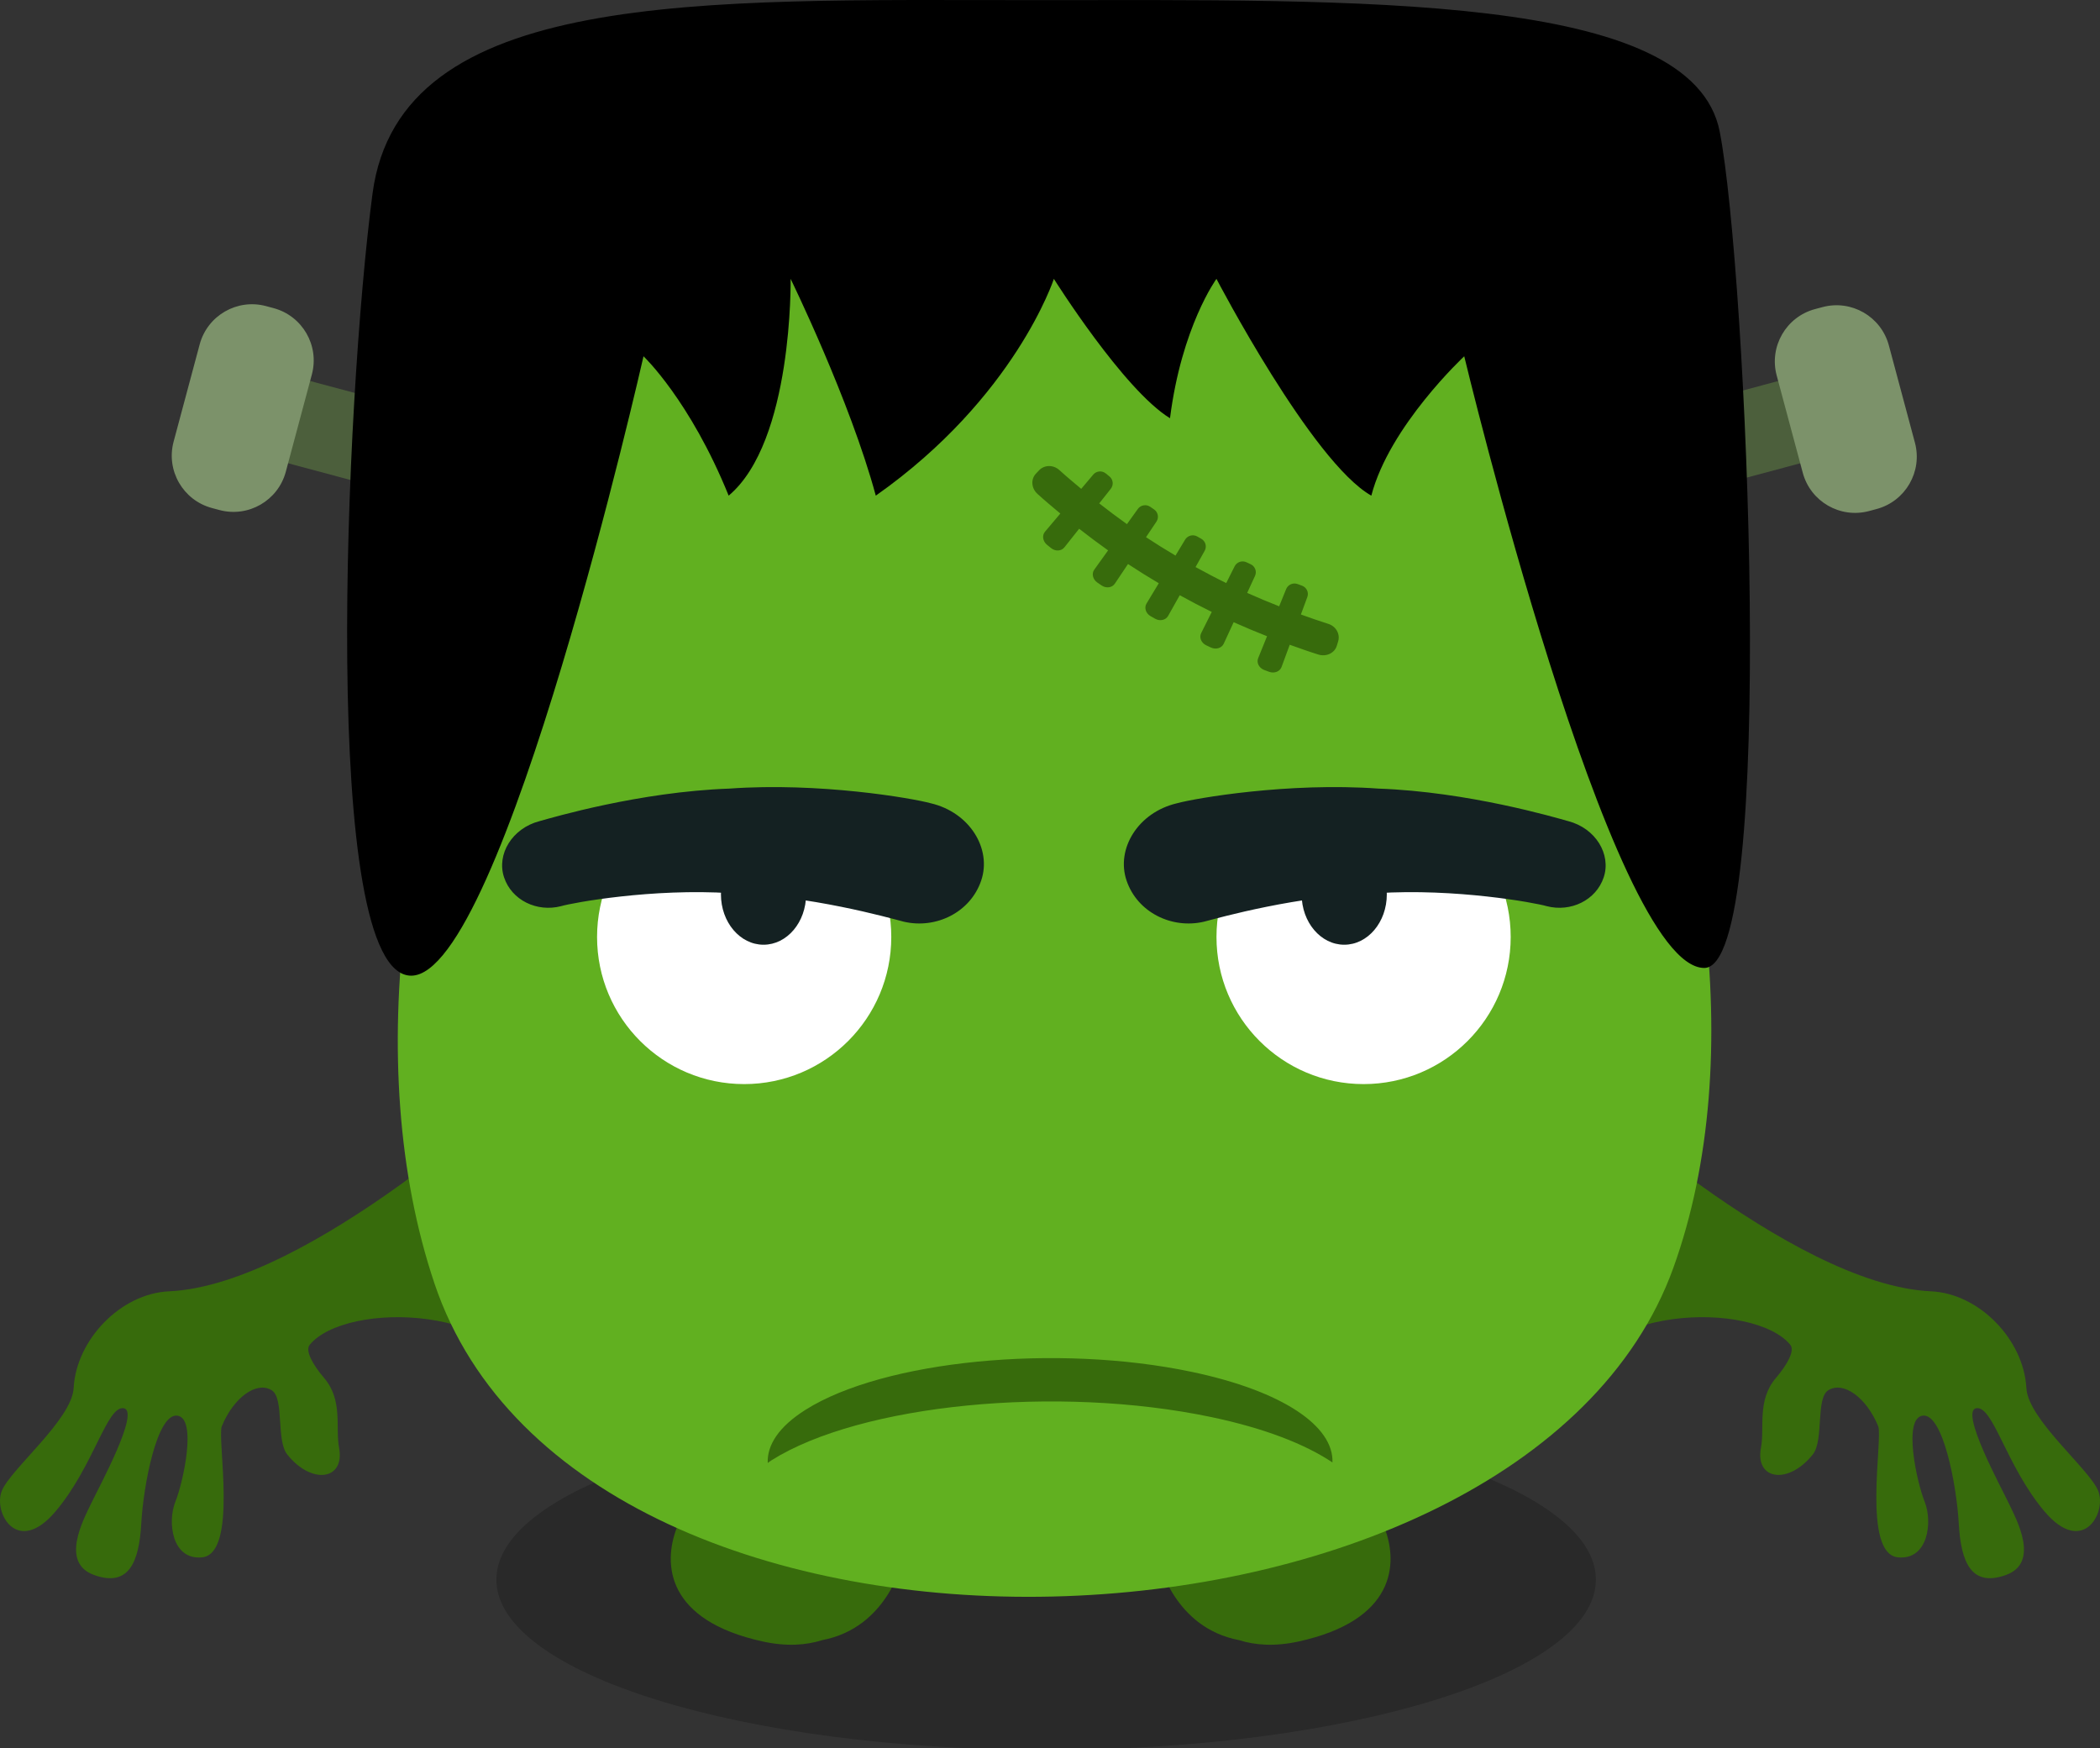 <?xml version="1.0" encoding="UTF-8" standalone="no"?>
<!-- Created with Inkscape (http://www.inkscape.org/) -->

<svg
  xmlns:dc="http://purl.org/dc/elements/1.1/"
  xmlns:cc="http://creativecommons.org/ns#"
  xmlns:rdf="http://www.w3.org/1999/02/22-rdf-syntax-ns#"
  xmlns="http://www.w3.org/2000/svg"
  version="1.1"
  width="133.475"
  height="111.128"
  id="svg2"
  xml:space="preserve"><rect width="100%" height="100%" fill="#333333" stroke="none"/><defs
     id="defs6"><clipPath
       id="clipPath16"><path
         d="m 0,2204.724 787.402,0 L 787.402,0 0,0 0,2204.724 z"
         id="path18" /></clipPath><clipPath
       id="clipPath24"><path
         d="M 3.05176e-5,2204.72 787.402,2204.72 787.402,0 3.05176e-5,0 l 0,2204.72 z"
         id="path26" /></clipPath><clipPath
       id="clipPath38"><path
         d="m 0,2204.724 787.402,0 L 787.402,0 0,0 0,2204.724 z"
         id="path40" /></clipPath><clipPath
       id="clipPath46"><path
         d="m 366.535,64.567 55.906,0 0,-17.323 -55.906,0 0,17.323 z"
         id="path48" /></clipPath><clipPath
       id="clipPath110"><path
         d="m 0,2204.724 787.402,0 L 787.402,0 0,0 0,2204.724 z"
         id="path112" /></clipPath><clipPath
       id="clipPath118"><path
         d="m 522.047,210.237 55.905,0 0,-17.323 -55.905,0 0,17.323 z"
         id="path120" /></clipPath><clipPath
       id="clipPath178"><path
         d="m 0,2204.724 787.402,0 L 787.402,0 0,0 0,2204.724 z"
         id="path180" /></clipPath><clipPath
       id="clipPath186"><path
         d="m 366.142,210.237 55.905,0 0,-17.323 -55.905,0 0,17.323 z"
         id="path188" /></clipPath><clipPath
       id="clipPath246"><path
         d="m 0,2204.724 787.402,0 L 787.402,0 0,0 0,2204.724 z"
         id="path248" /></clipPath><clipPath
       id="clipPath254"><path
         d="m 208.59,210.359 55.906,0 0,-17.323 -55.906,0 0,17.323 z"
         id="path256" /></clipPath><clipPath
       id="clipPath318"><path
         d="m 0,2204.724 787.402,0 L 787.402,0 0,0 0,2204.724 z"
         id="path320" /></clipPath><clipPath
       id="clipPath326"><path
         d="m 516.535,359.843 67.323,0 0,-20.866 -67.323,0 0,20.866 z"
         id="path328" /></clipPath><clipPath
       id="clipPath386"><path
         d="m 0,2204.724 787.402,0 L 787.402,0 0,0 0,2204.724 z"
         id="path388" /></clipPath><clipPath
       id="clipPath394"><path
         d="m 364.567,367.717 55.905,0 0,-17.323 -55.905,0 0,17.323 z"
         id="path396" /></clipPath><clipPath
       id="clipPath450"><path
         d="m 0,2204.724 787.402,0 L 787.402,0 0,0 0,2204.724 z"
         id="path452" /></clipPath><clipPath
       id="clipPath458"><path
         d="m 208.267,360.63 55.906,0 0,-17.323 -55.906,0 0,17.323 z"
         id="path460" /></clipPath><clipPath
       id="clipPath510"><path
         d="m 0,2204.724 787.402,0 L 787.402,0 0,0 0,2204.724 z"
         id="path512" /></clipPath><clipPath
       id="clipPath518"><path
         d="m 521.26,520.473 55.905,0 0,-17.323 -55.905,0 0,17.323 z"
         id="path520" /></clipPath><clipPath
       id="clipPath574"><path
         d="m 0,2204.724 787.402,0 L 787.402,0 0,0 0,2204.724 z"
         id="path576" /></clipPath><clipPath
       id="clipPath582"><path
         d="m 366.142,510.237 55.905,0 0,-17.323 -55.905,0 0,17.323 z"
         id="path584" /></clipPath><clipPath
       id="clipPath638"><path
         d="m 0,2204.724 787.402,0 L 787.402,0 0,0 0,2204.724 z"
         id="path640" /></clipPath><clipPath
       id="clipPath646"><path
         d="m 207.874,522.048 55.905,0 0,-17.323 -55.905,0 0,17.323 z"
         id="path648" /></clipPath><clipPath
       id="clipPath694"><path
         d="m 0,2204.724 787.402,0 L 787.402,0 0,0 0,2204.724 z"
         id="path696" /></clipPath><clipPath
       id="clipPath702"><path
         d="m 523.622,677.56 55.905,0 0,-17.323 -55.905,0 0,17.323 z"
         id="path704" /></clipPath><clipPath
       id="clipPath754"><path
         d="m 0,2204.724 787.402,0 L 787.402,0 0,0 0,2204.724 z"
         id="path756" /></clipPath><clipPath
       id="clipPath762"><path
         d="m 364.566,682.678 55.906,0 0,-17.323 -55.906,0 0,17.323 z"
         id="path764" /></clipPath><clipPath
       id="clipPath814"><path
         d="m 0,2204.724 787.402,0 L 787.402,0 0,0 0,2204.724 z"
         id="path816" /></clipPath><clipPath
       id="clipPath822"><path
         d="m 181.89,704.725 109.449,0 0,-39.764 -109.449,0 0,39.764 z"
         id="path824" /></clipPath><clipPath
       id="clipPath862"><path
         d="m 0,2204.724 787.402,0 L 787.402,0 0,0 0,2204.724 z"
         id="path864" /></clipPath><clipPath
       id="clipPath870"><path
         d="m 522.047,837.796 55.905,0 0,-17.323 -55.905,0 0,17.323 z"
         id="path872" /></clipPath><clipPath
       id="clipPath930"><path
         d="m 0,2204.724 787.402,0 L 787.402,0 0,0 0,2204.724 z"
         id="path932" /></clipPath><clipPath
       id="clipPath938"><path
         d="m 363.779,833.072 55.906,0 0,-17.323 -55.906,0 0,17.323 z"
         id="path940" /></clipPath><clipPath
       id="clipPath982"><path
         d="m 0,2204.724 787.402,0 L 787.402,0 0,0 0,2204.724 z"
         id="path984" /></clipPath><clipPath
       id="clipPath994"><path
         d="m 221.259,837.796 55.906,0 0,-17.323 -55.906,0 0,17.323 z"
         id="path996" /></clipPath><clipPath
       id="clipPath1038"><path
         d="m 0,2204.724 787.402,0 L 787.402,0 0,0 0,2204.724 z"
         id="path1040" /></clipPath><clipPath
       id="clipPath1046"><path
         d="m 522.047,991.339 55.905,0 0,-17.323 -55.905,0 0,17.323 z"
         id="path1048" /></clipPath><clipPath
       id="clipPath1094"><path
         d="m 0,2204.724 787.402,0 L 787.402,0 0,0 0,2204.724 z"
         id="path1096" /></clipPath><clipPath
       id="clipPath1102"><path
         d="m 365.354,977.166 55.906,0 0,-17.323 -55.906,0 0,17.323 z"
         id="path1104" /></clipPath><clipPath
       id="clipPath1186"><path
         d="m 0,2204.724 787.402,0 L 787.402,0 0,0 0,2204.724 z"
         id="path1188" /></clipPath><clipPath
       id="clipPath1194"><path
         d="m 208.267,984.252 55.906,0 0,-17.322 -55.906,0 0,17.322 z"
         id="path1196" /></clipPath><clipPath
       id="clipPath1254"><path
         d="m 0,2204.724 787.402,0 L 787.402,0 0,0 0,2204.724 z"
         id="path1256" /></clipPath><clipPath
       id="clipPath1262"><path
         d="m 523.622,1150.39 55.905,0 0,-17.32 -55.905,0 0,17.32 z"
         id="path1264" /></clipPath><clipPath
       id="clipPath1322"><path
         d="m 0,2204.724 787.402,0 L 787.402,0 0,0 0,2204.724 z"
         id="path1324" /></clipPath><clipPath
       id="clipPath1330"><path
         d="m 365.748,1145.67 55.905,0 0,-17.32 -55.905,0 0,17.32 z"
         id="path1332" /></clipPath><clipPath
       id="clipPath1374"><path
         d="m 0,2204.724 787.402,0 L 787.402,0 0,0 0,2204.724 z"
         id="path1376" /></clipPath><clipPath
       id="clipPath1382"><path
         d="m 207.874,1149.21 55.905,0 0,-17.32 -55.905,0 0,17.32 z"
         id="path1384" /></clipPath><clipPath
       id="clipPath1430"><path
         d="m 0,2204.724 787.402,0 L 787.402,0 0,0 0,2204.724 z"
         id="path1432" /></clipPath><clipPath
       id="clipPath1438"><path
         d="m 518.504,1309.45 55.905,0 0,-17.32 -55.905,0 0,17.32 z"
         id="path1440" /></clipPath><clipPath
       id="clipPath1502"><path
         d="m 0,2204.724 787.402,0 L 787.402,0 0,0 0,2204.724 z"
         id="path1504" /></clipPath><clipPath
       id="clipPath1510"><path
         d="m 364.567,1295.28 55.905,0 0,-17.33 -55.905,0 0,17.33 z"
         id="path1512" /></clipPath><clipPath
       id="clipPath1578"><path
         d="m 0,2204.724 787.402,0 L 787.402,0 0,0 0,2204.724 z"
         id="path1580" /></clipPath><clipPath
       id="clipPath1586"><path
         d="m 209.448,1307.48 55.906,0 0,-17.32 -55.906,0 0,17.32 z"
         id="path1588" /></clipPath><clipPath
       id="clipPath1642"><path
         d="m 0,2204.724 787.402,0 L 787.402,0 0,0 0,2204.724 z"
         id="path1644" /></clipPath><clipPath
       id="clipPath1650"><path
         d="m 500,1467.32 107.087,0 0,-33.07 -107.087,0 0,33.07 z"
         id="path1652" /></clipPath><clipPath
       id="clipPath1706"><path
         d="m 0,2204.724 787.402,0 L 787.402,0 0,0 0,2204.724 z"
         id="path1708" /></clipPath><clipPath
       id="clipPath1714"><path
         d="m 366.141,1468.5 55.906,0 0,-17.32 -55.906,0 0,17.32 z"
         id="path1716" /></clipPath><clipPath
       id="clipPath1734"><path
         d="m 0,2204.724 787.402,0 L 787.402,0 0,0 0,2204.724 z"
         id="path1736" /></clipPath><clipPath
       id="clipPath1774"><path
         d="m 0,2204.724 787.402,0 L 787.402,0 0,0 0,2204.724 z"
         id="path1776" /></clipPath><clipPath
       id="clipPath1782"><path
         d="m 207.48,1468.5 55.905,0 0,-17.32 -55.905,0 0,17.32 z"
         id="path1784" /></clipPath><clipPath
       id="clipPath1838"><path
         d="m 0,2204.724 787.402,0 L 787.402,0 0,0 0,2204.724 z"
         id="path1840" /></clipPath><clipPath
       id="clipPath1846"><path
         d="m 522.047,1619.69 55.905,0 0,-17.33 -55.905,0 0,17.33 z"
         id="path1848" /></clipPath><clipPath
       id="clipPath1890"><path
         d="m 0,2204.724 787.402,0 L 787.402,0 0,0 0,2204.724 z"
         id="path1892" /></clipPath><clipPath
       id="clipPath1898"><path
         d="m 366.535,1618.9 55.906,0 0,-17.32 -55.906,0 0,17.32 z"
         id="path1900" /></clipPath><clipPath
       id="clipPath1954"><path
         d="m 0,2204.724 787.402,0 L 787.402,0 0,0 0,2204.724 z"
         id="path1956" /></clipPath><clipPath
       id="clipPath1962"><path
         d="m 207.874,1624.41 55.905,0 0,-17.32 -55.905,0 0,17.32 z"
         id="path1964" /></clipPath><clipPath
       id="clipPath2026"><path
         d="m 0,2204.724 787.402,0 L 787.402,0 0,0 0,2204.724 z"
         id="path2028" /></clipPath><clipPath
       id="clipPath2034"><path
         d="m 520.078,1779.92 55.906,0 0,-17.32 -55.906,0 0,17.32 z"
         id="path2036" /></clipPath><clipPath
       id="clipPath2090"><path
         d="m 0,2204.724 787.402,0 L 787.402,0 0,0 0,2204.724 z"
         id="path2092" /></clipPath><clipPath
       id="clipPath2098"><path
         d="m 368.11,1781.89 55.905,0 0,-17.32 -55.905,0 0,17.32 z"
         id="path2100" /></clipPath><clipPath
       id="clipPath2158"><path
         d="m 0,2204.724 787.402,0 L 787.402,0 0,0 0,2204.724 z"
         id="path2160" /></clipPath><clipPath
       id="clipPath2166"><path
         d="m 207.874,1775.59 55.905,0 0,-17.32 -55.905,0 0,17.32 z"
         id="path2168" /></clipPath><clipPath
       id="clipPath2226"><path
         d="m 0,2204.724 787.402,0 L 787.402,0 0,0 0,2204.724 z"
         id="path2228" /></clipPath><clipPath
       id="clipPath2234"><path
         d="m 521.26,1928.35 55.905,0 0,-17.33 -55.905,0 0,17.33 z"
         id="path2236" /></clipPath><clipPath
       id="clipPath2294"><path
         d="m 0,2204.724 787.402,0 L 787.402,0 0,0 0,2204.724 z"
         id="path2296" /></clipPath><clipPath
       id="clipPath2302"><path
         d="m 366.535,1940.16 55.905,0 0,-17.33 -55.905,0 0,17.33 z"
         id="path2304" /></clipPath><clipPath
       id="clipPath2358"><path
         d="m 0,2204.724 787.402,0 L 787.402,0 0,0 0,2204.724 z"
         id="path2360" /></clipPath><clipPath
       id="clipPath2366"><path
         d="m 204.33,1922.84 55.906,0 0,-17.33 -55.906,0 0,17.33 z"
         id="path2368" /></clipPath><clipPath
       id="clipPath2418"><path
         d="m 0,2204.724 787.402,0 L 787.402,0 0,0 0,2204.724 z"
         id="path2420" /></clipPath><clipPath
       id="clipPath2426"><path
         d="m 522.44,2090.16 55.906,0 0,-17.33 -55.906,0 0,17.33 z"
         id="path2428" /></clipPath><clipPath
       id="clipPath2478"><path
         d="m 0,2204.724 787.402,0 L 787.402,0 0,0 0,2204.724 z"
         id="path2480" /></clipPath><clipPath
       id="clipPath2486"><path
         d="m 364.566,2100.79 55.906,0 0,-17.33 -55.906,0 0,17.33 z"
         id="path2488" /></clipPath><clipPath
       id="clipPath2526"><path
         d="m 0,2204.724 787.402,0 L 787.402,0 0,0 0,2204.724 z"
         id="path2528" /></clipPath><clipPath
       id="clipPath2534"><path
         d="m 207.086,2088.98 55.906,0 0,-17.33 -55.906,0 0,17.33 z"
         id="path2536" /></clipPath></defs><g
     transform="matrix(1.25,0,0,-1.25,-426.126,352.37)"
     id="g10"><g
       id="g174"><g
         clip-path="url(#clipPath178)"
         id="g176"><g
           id="g182"><g
             id="g184" /><g
             id="g190"><g
               clip-path="url(#clipPath186)"
               id="g192"
               style="opacity:0.2"><g
                 transform="translate(394.094,210.237)"
                 id="g194"><path
                   d="m 0,0 c -15.438,0 -27.953,-3.878 -27.953,-8.661 0,-4.784 12.515,-8.662 27.953,-8.662 15.438,0 27.953,3.878 27.953,8.662 C 27.953,-3.878 15.438,0 0,0"
                   id="path196"
                   style="fill:#000000;fill-opacity:1;fill-rule:evenodd;stroke:none" /></g></g></g></g><g
           transform="translate(411.298,204.217)"
           id="g198"><path
             d="m 0,0 c -0.966,2.501 -0.221,0.591 -4.212,-0.279 -1.321,-0.289 -2.482,-0.613 -3.449,-0.918 -2.672,-0.334 -3.806,-0.525 -3.806,-0.525 0,0 0.758,-3.367 4.071,-3.997 0.82,-0.26 1.816,-0.334 3.018,-0.072 C 0.526,-4.721 0.718,-1.859 0,0 m -31.77,-0.279 c -3.991,0.87 -3.246,2.78 -4.212,0.279 -0.718,-1.859 -0.526,-4.721 4.378,-5.791 1.202,-0.262 2.198,-0.188 3.018,0.072 3.313,0.63 4.071,3.997 4.071,3.997 0,0 -1.134,0.191 -3.806,0.525 -0.967,0.305 -2.128,0.629 -3.449,0.918"
             id="path200"
             style="fill:#376b0c;fill-opacity:1;fill-rule:evenodd;stroke:none" /></g><g
           transform="translate(433.991,263.238)"
           id="g202"><path
             d="m 0,0 -7.986,-2.14 1.121,-4.183 7.986,2.14 L 0,0 z m -80.921,-4.234 7.986,-2.14 1.121,4.183 -7.986,2.14 -1.121,-4.183 z"
             id="path204"
             style="fill:#4c5f3c;fill-opacity:1;fill-rule:evenodd;stroke:none" /></g><g
           transform="translate(438.27,259.388)"
           id="g206"><path
             d="M 0,0 -1.325,4.944 C -1.719,6.414 -3.23,7.286 -4.7,6.892 L -5.08,6.791 C -6.55,6.397 -7.423,4.885 -7.029,3.415 l 1.325,-4.943 c 0.394,-1.471 1.905,-2.343 3.375,-1.949 l 0.38,0.102 C -0.479,-2.981 0.394,-1.47 0,0 m -83.461,6.841 -0.38,0.102 c -1.47,0.394 -2.981,-0.478 -3.375,-1.948 l -1.325,-4.944 c -0.394,-1.47 0.479,-2.981 1.949,-3.375 l 0.38,-0.102 c 1.47,-0.394 2.982,0.478 3.376,1.948 l 1.324,4.944 c 0.394,1.47 -0.478,2.982 -1.949,3.375"
             id="path208"
             style="fill:#7c926a;fill-opacity:1;fill-rule:evenodd;stroke:none" /></g><g
           transform="translate(447.593,206.078)"
           id="g210"><path
             d="m 0,0 c -0.438,1.112 -3.571,3.629 -3.657,5.243 -0.129,2.438 -2.38,4.801 -4.849,4.913 -7.176,0.325 -18.054,10.538 -18.054,10.538 0,0 -1.931,-20.849 -0.682,-15.977 1.249,4.872 9.771,4.94 11.582,2.719 0.239,-0.292 -0.137,-0.987 -0.734,-1.689 -0.967,-1.138 -0.564,-2.518 -0.757,-3.543 -0.313,-1.657 1.406,-1.896 2.639,-0.338 0.566,0.716 0.137,2.852 0.782,3.258 0.76,0.478 1.933,-0.351 2.54,-1.829 0.25,-0.608 -0.838,-6.485 1.006,-6.666 1.541,-0.152 1.764,1.812 1.357,2.826 -0.407,1.014 -1.115,4.262 -0.094,4.38 1.02,0.119 1.717,-3.511 1.828,-5.494 0.111,-1.982 0.648,-3.238 2.397,-2.61 1.75,0.628 0.524,2.845 0.147,3.643 -0.378,0.797 -2.508,4.699 -1.652,4.837 0.857,0.138 1.514,-2.93 3.457,-5.237 C -0.801,-3.334 0.438,-1.112 0,0 m -98.098,10.156 c -2.468,-0.112 -4.719,-2.475 -4.849,-4.913 -0.086,-1.614 -3.218,-4.131 -3.657,-5.243 -0.438,-1.112 0.802,-3.334 2.744,-1.026 1.943,2.307 2.6,5.375 3.457,5.237 0.857,-0.138 -1.274,-4.04 -1.652,-4.837 -0.377,-0.798 -1.603,-3.015 0.147,-3.643 1.75,-0.628 2.287,0.628 2.398,2.61 0.111,1.983 0.807,5.613 1.828,5.494 1.02,-0.118 0.313,-3.366 -0.094,-4.38 -0.408,-1.014 -0.185,-2.978 1.357,-2.826 1.843,0.181 0.755,6.058 1.005,6.666 0.607,1.478 1.78,2.307 2.54,1.829 0.645,-0.406 0.216,-2.542 0.783,-3.258 1.232,-1.558 2.952,-1.319 2.639,0.338 -0.194,1.025 0.21,2.405 -0.758,3.543 -0.597,0.702 -0.973,1.397 -0.734,1.689 1.811,2.221 10.333,2.153 11.582,-2.719 1.249,-4.872 -0.681,15.977 -0.681,15.977 0,0 -10.879,-10.213 -18.055,-10.538"
             id="path212"
             style="fill:#376b0c;fill-opacity:1;fill-rule:evenodd;stroke:none" /></g><g
           transform="translate(394.488,275.689)"
           id="g214"><path
             d="m 0,0 c -23.032,0 -38.977,-36.811 -31.496,-59.055 7.48,-22.244 55.315,-20.473 62.992,0.787 C 39.173,-37.008 23.031,0 0,0"
             id="path216"
             style="fill:#61b020;fill-opacity:1;fill-rule:evenodd;stroke:none" /></g><g
           transform="translate(428.346,275.197)"
           id="g218"><path
             d="m 0,0 c -1.378,7.087 -18.307,6.693 -35.039,6.693 -16.733,0 -32.087,0.59 -33.465,-9.843 -1.378,-10.433 -2.704,-39.763 1.969,-39.763 4.672,0 11.811,31.496 11.811,31.496 0,0 2.362,-2.231 4.33,-7.087 3.281,2.756 3.15,11.024 3.15,11.024 0,0 3.018,-6.168 4.331,-11.024 7.086,4.987 9.055,11.024 9.055,11.024 0,0 3.543,-5.643 5.905,-7.087 0.591,4.659 2.362,7.087 2.362,7.087 0,0 4.856,-9.318 7.875,-11.024 0.918,3.543 4.724,7.087 4.724,7.087 0,0 7.462,-31.103 12.205,-31.103 3.74,0 2.165,35.433 0.787,42.52"
             id="path220"
             style="fill:#000000;fill-opacity:1;fill-rule:evenodd;stroke:none" /></g><g
           transform="translate(410.236,241.732)"
           id="g222"><path
             d="m 0,0 c -4.131,0 -7.48,-3.349 -7.48,-7.48 0,-4.132 3.349,-7.481 7.48,-7.481 4.131,0 7.48,3.349 7.48,7.481 C 7.48,-3.349 4.131,0 0,0 m -31.496,0 c -4.131,0 -7.48,-3.349 -7.48,-7.48 0,-4.132 3.349,-7.481 7.48,-7.481 4.131,0 7.48,3.349 7.48,7.481 0,4.131 -3.349,7.48 -7.48,7.48"
             id="path224"
             style="fill:#ffffff;fill-opacity:1;fill-rule:evenodd;stroke:none" /></g><g
           transform="translate(379.724,238.976)"
           id="g226"><path
             d="m 0,0 c -1.196,0 -2.165,-1.146 -2.165,-2.559 0,-1.413 0.969,-2.559 2.165,-2.559 1.196,0 2.165,1.146 2.165,2.559 C 2.165,-1.146 1.196,0 0,0 m 29.528,0 c -1.196,0 -2.166,-1.146 -2.166,-2.559 0,-1.413 0.97,-2.559 2.166,-2.559 1.195,0 2.165,1.146 2.165,2.559 0,1.413 -0.97,2.559 -2.165,2.559"
             id="path228"
             style="fill:#142122;fill-opacity:1;fill-rule:evenodd;stroke:none" /></g><g
           transform="translate(420.643,240.142)"
           id="g230"><path
             d="m 0,0 c -0.656,0.182 -5.071,1.491 -9.654,1.655 -4.568,0.329 -9.304,-0.487 -10.245,-0.747 -1.977,-0.464 -3.106,-2.315 -2.561,-3.927 0.546,-1.617 2.294,-2.477 3.938,-2.094 0.802,0.21 4.765,1.331 8.783,1.448 4.001,0.261 8.056,-0.484 8.643,-0.658 1.221,-0.317 2.51,0.298 2.899,1.467 C 2.192,-1.689 1.394,-0.363 0,0 m -32.411,0.908 c -0.94,0.26 -5.677,1.076 -10.244,0.747 -4.584,-0.164 -8.999,-1.473 -9.654,-1.655 -1.395,-0.363 -2.192,-1.689 -1.803,-2.856 0.388,-1.169 1.678,-1.784 2.899,-1.467 0.587,0.174 4.642,0.919 8.643,0.658 4.017,-0.117 7.98,-1.238 8.783,-1.448 1.644,-0.383 3.392,0.477 3.937,2.094 0.546,1.612 -0.583,3.463 -2.561,3.927"
             id="path232"
             style="fill:#142122;fill-opacity:1;fill-rule:evenodd;stroke:none" /></g><g
           transform="translate(408.441,250.173)"
           id="g234"><path
             d="m 0,0 c -0.469,0.147 -0.931,0.312 -1.393,0.477 l 0.328,0.889 C -0.98,1.599 -1.101,1.854 -1.334,1.941 -1.407,1.968 -1.481,1.996 -1.554,2.023 -1.786,2.111 -2.049,1.999 -2.142,1.77 -2.261,1.478 -2.379,1.185 -2.498,0.893 c -0.547,0.215 -1.09,0.441 -1.626,0.682 0.133,0.288 0.266,0.575 0.398,0.863 0.104,0.225 0.004,0.489 -0.22,0.594 -0.071,0.033 -0.142,0.066 -0.213,0.1 -0.223,0.105 -0.493,0.015 -0.604,-0.207 -0.142,-0.283 -0.284,-0.567 -0.426,-0.85 -0.528,0.258 -1.046,0.531 -1.56,0.814 0.155,0.276 0.31,0.551 0.464,0.827 0.121,0.216 0.043,0.488 -0.171,0.61 -0.068,0.038 -0.136,0.077 -0.204,0.116 -0.214,0.123 -0.49,0.054 -0.619,-0.158 -0.163,-0.27 -0.327,-0.541 -0.49,-0.812 -0.507,0.301 -1.008,0.611 -1.499,0.936 0.177,0.263 0.354,0.527 0.53,0.79 0.138,0.207 0.082,0.484 -0.122,0.622 -0.065,0.045 -0.129,0.089 -0.193,0.133 -0.204,0.14 -0.485,0.093 -0.63,-0.108 -0.185,-0.257 -0.37,-0.515 -0.555,-0.773 -0.478,0.339 -0.947,0.692 -1.409,1.054 0.196,0.248 0.393,0.496 0.589,0.744 0.154,0.195 0.12,0.476 -0.073,0.631 -0.061,0.049 -0.122,0.098 -0.182,0.148 -0.192,0.156 -0.476,0.132 -0.637,-0.057 -0.204,-0.242 -0.409,-0.484 -0.613,-0.726 -0.375,0.314 -0.751,0.627 -1.114,0.957 -0.299,0.271 -0.755,0.27 -1.025,-0.011 -0.054,-0.057 -0.108,-0.114 -0.162,-0.171 -0.27,-0.281 -0.239,-0.746 0.076,-1.032 0.379,-0.344 0.771,-0.671 1.163,-0.999 -0.26,-0.307 -0.52,-0.615 -0.779,-0.922 -0.161,-0.189 -0.116,-0.489 0.102,-0.667 0.068,-0.056 0.137,-0.111 0.206,-0.167 0.219,-0.176 0.524,-0.159 0.677,0.036 0.25,0.316 0.5,0.632 0.751,0.947 0.482,-0.378 0.972,-0.746 1.472,-1.1 -0.235,-0.326 -0.469,-0.653 -0.703,-0.979 -0.145,-0.201 -0.077,-0.496 0.154,-0.655 0.073,-0.05 0.146,-0.1 0.219,-0.15 0.232,-0.158 0.534,-0.116 0.671,0.09 0.224,0.333 0.447,0.667 0.671,1 0.513,-0.339 1.036,-0.663 1.565,-0.977 L -9.243,1.033 c -0.128,-0.212 -0.037,-0.5 0.206,-0.64 0.077,-0.044 0.154,-0.088 0.231,-0.132 0.244,-0.138 0.541,-0.072 0.662,0.144 0.197,0.35 0.394,0.701 0.591,1.052 0.536,-0.296 1.078,-0.581 1.628,-0.85 -0.179,-0.359 -0.359,-0.717 -0.538,-1.076 -0.112,-0.221 0.003,-0.501 0.257,-0.621 0.08,-0.038 0.16,-0.075 0.24,-0.113 0.255,-0.119 0.547,-0.029 0.65,0.195 0.168,0.365 0.336,0.729 0.504,1.093 0.56,-0.252 1.126,-0.488 1.698,-0.713 -0.151,-0.372 -0.302,-0.745 -0.452,-1.117 -0.094,-0.229 0.043,-0.499 0.306,-0.599 0.083,-0.031 0.167,-0.062 0.25,-0.093 0.264,-0.099 0.549,0.013 0.634,0.245 0.139,0.377 0.277,0.753 0.416,1.13 0.482,-0.172 0.965,-0.345 1.455,-0.498 0.407,-0.127 0.83,0.078 0.94,0.45 0.023,0.075 0.046,0.15 0.068,0.225 C 0.614,-0.514 0.387,-0.121 0,0"
             id="path236"
             style="fill:#376b0c;fill-opacity:1;fill-rule:evenodd;stroke:none" /></g><g
           transform="translate(401.495,212.139)"
           id="g238"><path
             d="m 0,0 c -6.866,1.444 -15.658,0.58 -19.636,-1.93 -1.352,-0.853 -1.958,-1.786 -1.921,-2.703 0.065,0.044 0.117,0.089 0.186,0.132 4.534,2.86 14.552,3.845 22.376,2.2 C 3.703,-2.868 5.77,-3.677 7.158,-4.607 7.228,-2.772 4.661,-0.98 0,0"
             id="path240"
             style="fill:#376b0c;fill-opacity:1;fill-rule:evenodd;stroke:none" /></g></g></g></g></svg>
